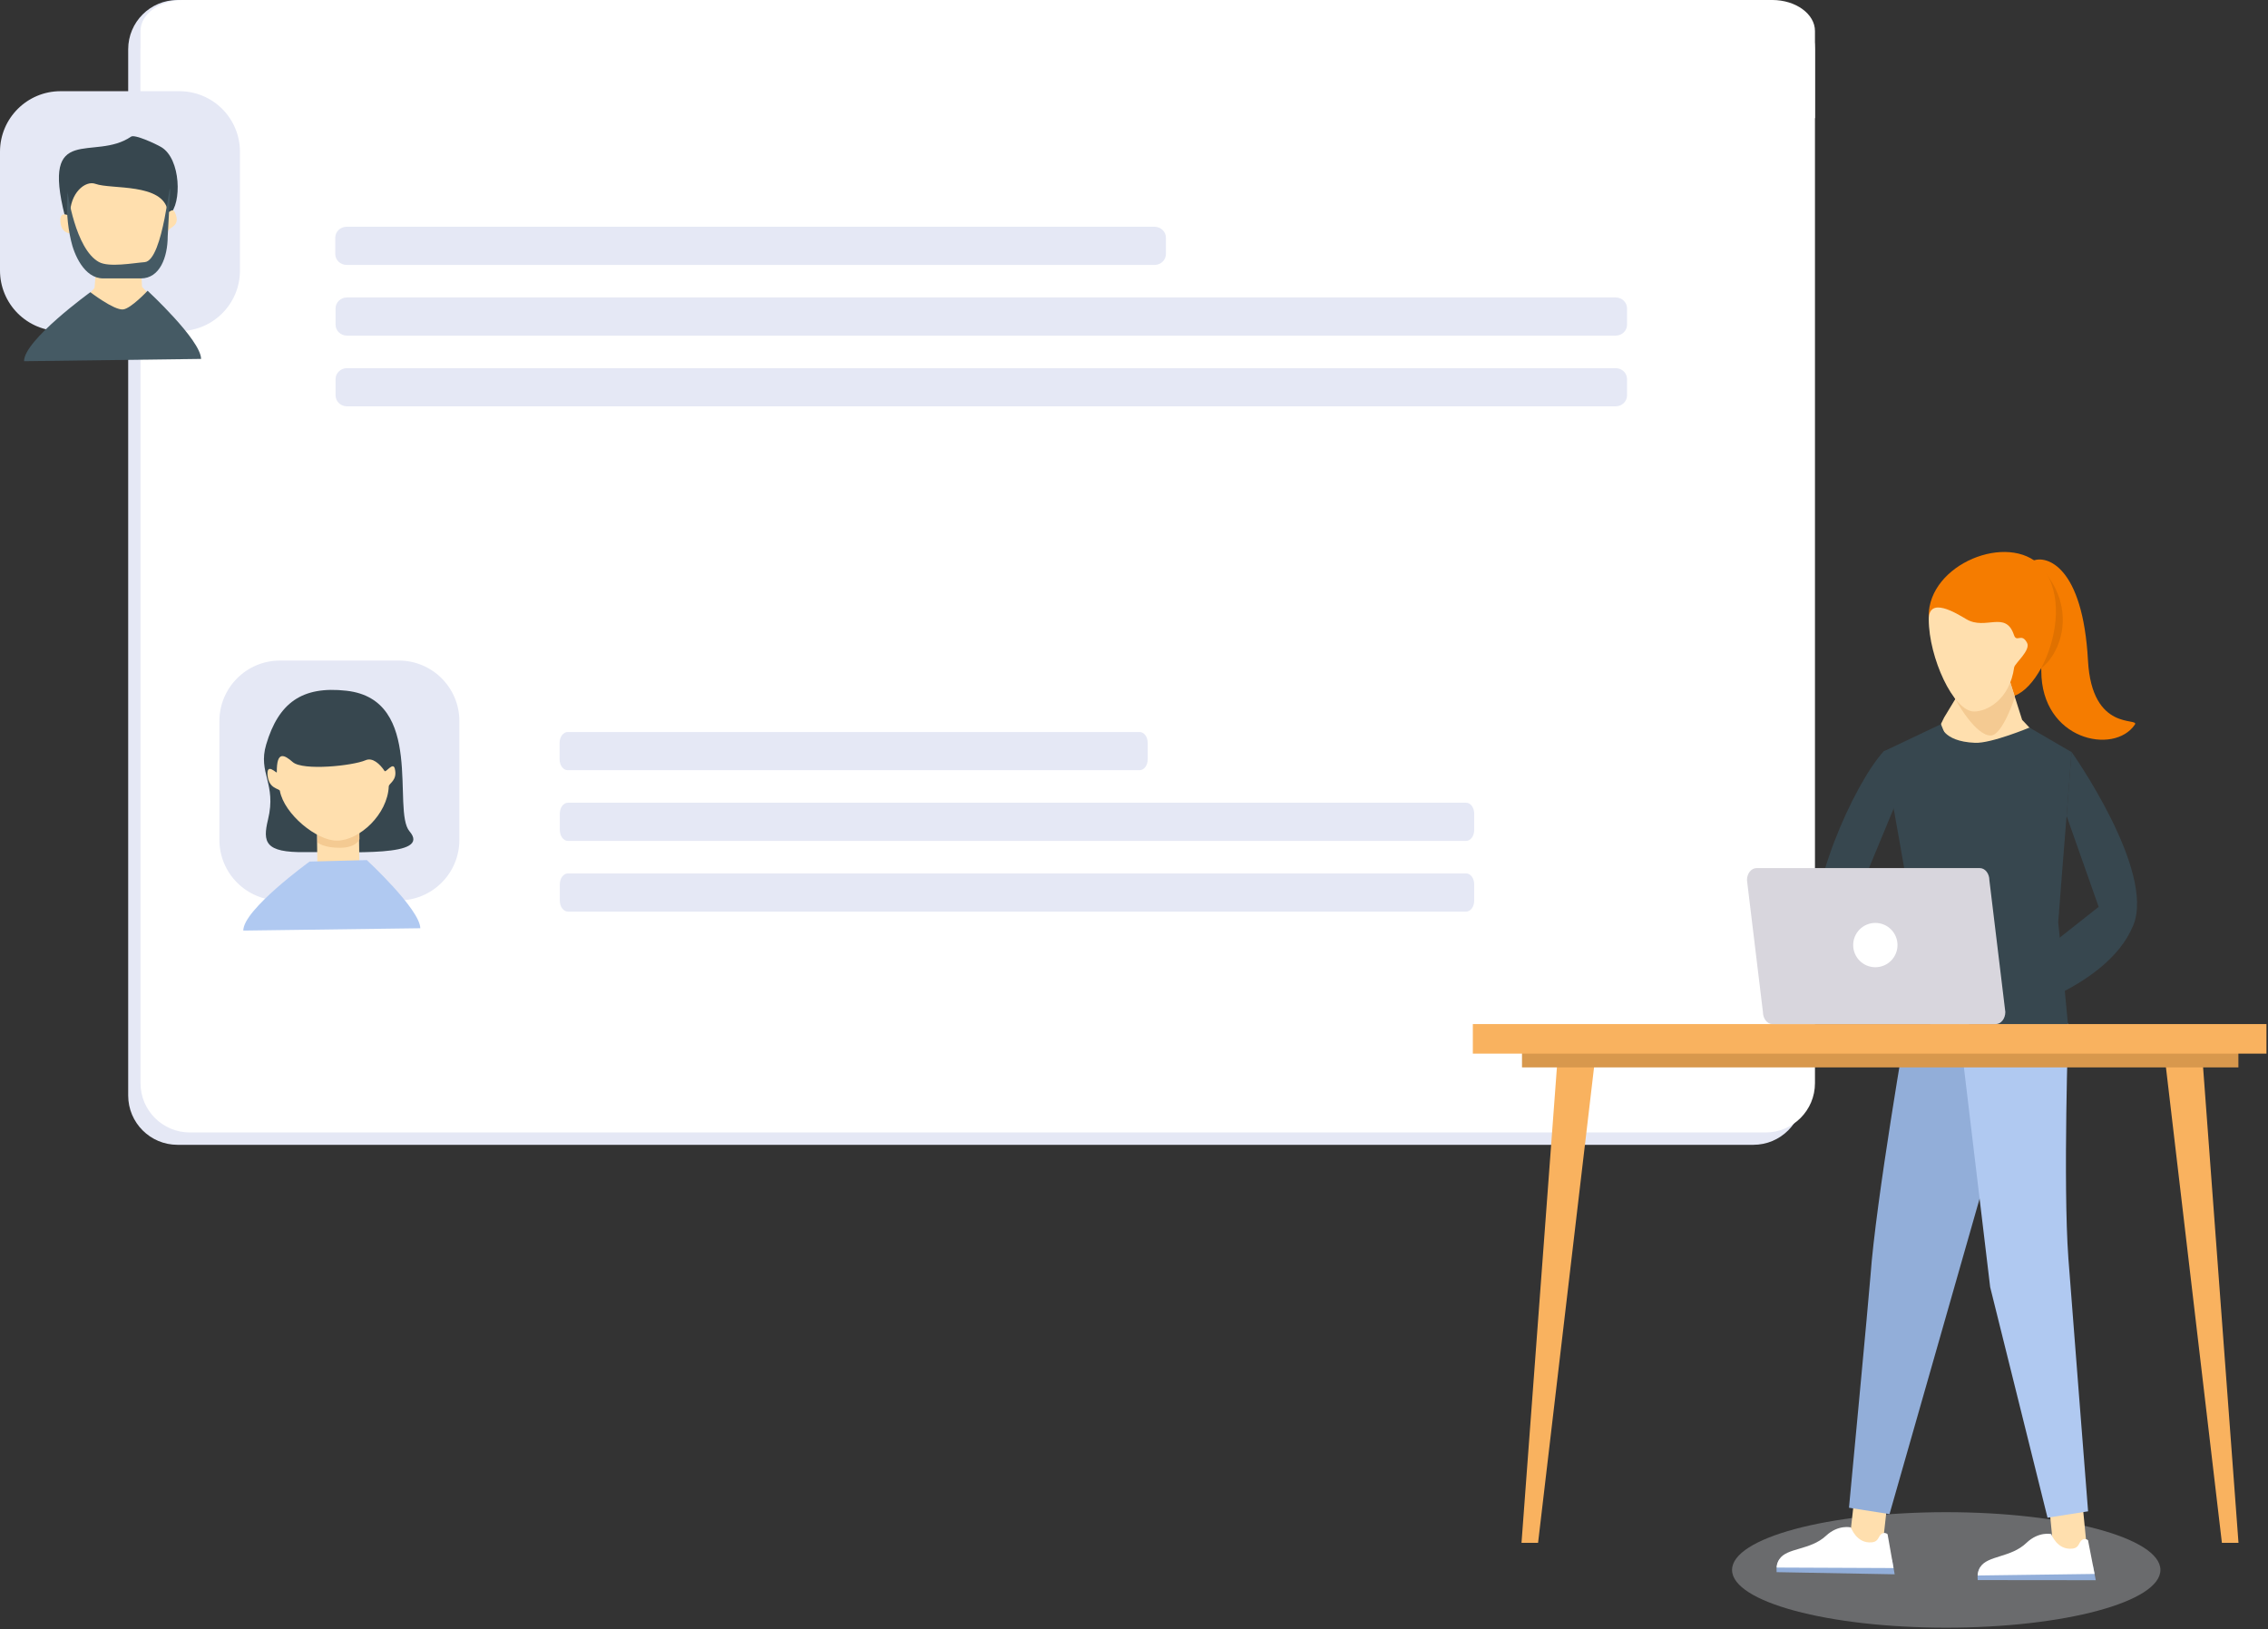 <svg width="920" height="661" viewBox="0 0 920 661" fill="none" xmlns="http://www.w3.org/2000/svg">
<rect x="0" y="0" width="920" height="661" fill="#333333" stroke="none"/>
<path fill-rule="evenodd" clip-rule="evenodd" d="M72 0H711.23C722.276 0 731.23 8.954 731.23 20V444.48C731.23 455.526 722.276 464.48 711.23 464.48H72C60.954 464.48 52 455.526 52 444.48V20C52 8.954 60.954 0 72 0Z" fill="#E5E8F5"/>
<path fill-rule="evenodd" clip-rule="evenodd" d="M77 0H716.23C727.276 0 736.23 8.954 736.23 20V439.47C736.23 450.516 727.276 459.47 716.23 459.47H77C65.954 459.47 57 450.516 57 439.47V20C57 8.954 65.954 0 77 0Z" fill="white"/>
<path fill-rule="evenodd" clip-rule="evenodd" d="M230.272 297H462.291C464.098 297 465.563 298.981 465.563 301.425V308.063C465.563 310.507 464.098 312.488 462.291 312.488H230.272C228.465 312.488 227 310.507 227 308.063V301.425C227 298.981 228.465 297 230.272 297Z" fill="#E5E8F5"/>
<path fill-rule="evenodd" clip-rule="evenodd" d="M230.362 325.686H594.728C596.535 325.686 598 327.667 598 330.111V336.749C598 339.193 596.535 341.174 594.728 341.174H230.362C228.555 341.174 227.09 339.193 227.09 336.749V330.111C227.09 327.667 228.555 325.686 230.362 325.686Z" fill="#E5E8F5"/>
<path fill-rule="evenodd" clip-rule="evenodd" d="M230.362 354.372H594.728C596.535 354.372 598 356.353 598 358.797V365.435C598 367.879 596.535 369.86 594.728 369.86H230.362C228.555 369.86 227.09 367.879 227.09 365.435V358.797C227.09 356.353 228.555 354.372 230.362 354.372Z" fill="#E5E8F5"/>
<path fill-rule="evenodd" clip-rule="evenodd" d="M57 47.94V12.58C57 5.66 64.78 0 74.3 0H718.93C728.44 0 736.23 5.66 736.23 12.58V47.94H57Z" fill="white"/>
<path fill-rule="evenodd" clip-rule="evenodd" d="M140.621 92H468.324C470.876 92 472.945 93.981 472.945 96.425V103.063C472.945 105.507 470.876 107.488 468.324 107.488H140.621C138.069 107.488 136 105.507 136 103.063V96.425C136 93.981 138.069 92 140.621 92Z" fill="#E5E8F5"/>
<path fill-rule="evenodd" clip-rule="evenodd" d="M140.749 120.686H655.379C657.932 120.686 660 122.667 660 125.111V131.749C660 134.193 657.932 136.174 655.379 136.174H140.749C138.197 136.174 136.128 134.193 136.128 131.749V125.111C136.128 122.667 138.197 120.686 140.749 120.686Z" fill="#E5E8F5"/>
<path fill-rule="evenodd" clip-rule="evenodd" d="M140.749 149.372H655.379C657.932 149.372 660 151.353 660 153.797V160.435C660 162.879 657.932 164.86 655.379 164.86H140.749C138.197 164.86 136.128 162.879 136.128 160.435V153.797C136.128 151.353 138.197 149.372 140.749 149.372Z" fill="#E5E8F5"/>
<path opacity="0.3" fill-rule="evenodd" clip-rule="evenodd" d="M789.48 660.39C837.463 660.39 876.36 649.9 876.36 636.96C876.36 624.02 837.463 613.53 789.48 613.53C741.498 613.53 702.6 624.02 702.6 636.96C702.6 649.9 741.498 660.39 789.48 660.39Z" fill="#EAEFF4"/>
<rect x="831.232" y="611.028" width="13.54" height="20.92" transform="rotate(-5.63 831.232 611.028)" fill="#FFDFAE"/>
<path fill-rule="evenodd" clip-rule="evenodd" d="M850.14 641.13L802.24 641.08C802.027 639.266 802.376 637.43 803.24 635.82L848.96 635.17L850.14 641.13Z" fill="#92AED9"/>
<path fill-rule="evenodd" clip-rule="evenodd" d="M803.26 635.82C806.26 631.03 815.73 632.03 822.01 625.99C827.01 621.22 832.08 622.41 832.08 622.41C832.08 622.41 834.45 629.05 840.67 628.31C843.67 627.95 843.06 625.62 844.77 624.65C845.49 624.271 846.368 624.366 846.99 624.89L849.66 638.59L802.21 639.22C802.233 638.01 802.597 636.832 803.26 635.82Z" fill="white"/>
<rect x="749.958" y="627.854" width="20.92" height="13.54" transform="rotate(-83.63 749.958 627.854)" fill="#FFDFAE"/>
<path fill-rule="evenodd" clip-rule="evenodd" d="M768.56 638.74L720.67 637.86C720.481 636.04 720.87 634.207 721.78 632.62L767.5 632.76L768.56 638.74Z" fill="#92AED9"/>
<path fill-rule="evenodd" clip-rule="evenodd" d="M721.78 632.62C724.83 627.88 734.31 629.05 740.7 623.11C745.7 618.43 750.82 619.71 750.82 619.71C750.82 619.71 753.07 626.39 759.31 625.76C762.31 625.45 761.75 623.12 763.48 622.17C764.203 621.811 765.07 621.921 765.68 622.45L768.11 636.2L720.66 636C720.7 634.789 721.089 633.615 721.78 632.62V632.62Z" fill="white"/>
<path fill-rule="evenodd" clip-rule="evenodd" d="M773.64 414.09H823.64L766.47 614.31L750.03 611.73C750.03 611.73 758.15 525.86 758.76 517.54C760.9 487.28 773.64 414.09 773.64 414.09Z" fill="#92AED9"/>
<path fill-rule="evenodd" clip-rule="evenodd" d="M839.01 415.37L794.39 414.19L807.3 522.21L830.57 615.77L847.02 613.18C847.02 613.18 839.62 518.79 839.02 510.46C836.82 480.21 839.01 415.37 839.01 415.37Z" fill="#B0C9F1"/>
<path fill-rule="evenodd" clip-rule="evenodd" d="M846.98 268.01C848.58 297.34 868.05 290.9 865.98 294.01C857.58 306.44 828.04 300.32 828.04 272.16C828.04 244 810.83 232.98 824.88 227.43C830.12 225.36 844.87 229.52 846.98 268.01Z" fill="#F57C00"/>
<path opacity="0.7" fill-rule="evenodd" clip-rule="evenodd" d="M813.18 269.74C802.37 256.4 784.04 253.63 789.02 238.88C794.29 223.28 820.63 223.28 826.96 229.52C850.52 252.78 825.82 285.35 813.18 269.74Z" fill="#D76D00"/>
<path fill-rule="evenodd" clip-rule="evenodd" d="M806.44 277.28C797.57 262.61 779.84 261.45 782.7 246.17C786.47 226.01 819.57 215.31 830.12 232.64C843.4 254.46 819.12 298.26 806.44 277.28Z" fill="#F57C00"/>
<path fill-rule="evenodd" clip-rule="evenodd" d="M812.5 267.57H802.86L788.64 291.08L778.16 312.41L838.93 311.85L820.26 292.06L812.5 267.57Z" fill="#FFDFAE"/>
<path fill-rule="evenodd" clip-rule="evenodd" d="M817.33 282.82C817.33 282.82 812.33 298.43 807.48 298.43C801.75 298.43 793.88 285.98 791.11 279.37C790.85 278.75 806.23 265.05 806.23 265.05L812.9 268.71L817.33 282.82Z" fill="#F4CA92"/>
<path fill-rule="evenodd" clip-rule="evenodd" d="M822.27 260.82C823.84 263.82 817.27 269.19 817.03 270.77C815.2 283.87 806.03 288.67 800.79 288.67C792.41 288.67 782.39 266.73 782.39 251.31C782.39 241.85 793.5 248.77 797.66 251.23C805.46 255.85 813.56 247.58 816.94 257.6C818.06 260.94 820.01 256.52 822.27 260.82Z" fill="#FFDFAE"/>
<path fill-rule="evenodd" clip-rule="evenodd" d="M736.11 385.21C740.74 413.27 769.85 410.12 769.85 410.12L772.55 400.96L749.14 373.96L778.87 302.14C778.87 302.14 766.03 303.67 764.05 304.89C751.95 318.21 732.3 362.14 736.11 385.21Z" fill="#37474F"/>
<path fill-rule="evenodd" clip-rule="evenodd" d="M824.04 399.07L778.96 398.93L787.17 293.76C787.17 293.76 787.54 300.82 801.17 301.38C807.82 301.66 823.39 295.14 823.39 295.14L824.04 399.07Z" fill="#37474F"/>
<path fill-rule="evenodd" clip-rule="evenodd" d="M835.52 380.21L839.52 422.64L834.21 423.84L832.1 424.28L831.55 424.4L806.89 429.89L806.43 430.01L802.25 430.93L801.92 429.57L799.85 420.76L794.64 398.21L793.84 394.8L792.45 388.8L791.73 385.8L790.3 379.71L793.63 371.9L794.13 370.66L794.22 370.54L794.64 315.85L821.41 300.18V300.1L822.59 296.98L823.26 295.22L840.33 305.15L839.49 315.73V315.85L838.35 330.39L836.41 354.71C836.41 354.71 835.95 360.71 835.57 365.61L834.9 374.19L835.52 380.21Z" fill="#37474F"/>
<path fill-rule="evenodd" clip-rule="evenodd" d="M865.34 375.46C854.25 402.46 809.01 412.89 809.01 412.89L806.31 403.48L851.31 367.94L838.31 331.06L840.31 305.06C840.31 305.06 874.45 353.29 865.34 375.46Z" fill="#37474F"/>
<path fill-rule="evenodd" clip-rule="evenodd" d="M787.29 293.84V294.05V294.53L787.38 297.01L788.38 330.6L790.32 372.17V372.25L790.57 377.37L790.7 379.93L787.58 394.45L785.58 403.97L785.5 404.34L785.29 405.34L784.5 409.02L784.45 409.19L780.68 426.73L776.38 424.12L774.03 422.72L766.03 417.85C766.03 417.85 766.56 414.32 767.4 409.03C767.47 408.37 767.6 407.63 767.69 406.89C768.05 404.52 768.45 401.89 768.88 399.14C768.95 398.65 769.01 398.14 769.11 397.66C769.18 397.01 769.29 396.35 769.39 395.66C769.72 393.57 770.05 391.39 770.39 389.22C770.69 387.22 771 385.22 771.29 383.22C772.95 372.22 774.34 362.79 774.29 362.47C774.24 362.15 773.47 357.78 772.29 351.39C771.19 345.21 769.78 337.25 768.44 329.64L768.36 329.28L767.66 325.34L766.64 319.21C765.21 311.33 764.17 305.42 764.07 304.87L787.29 293.84Z" fill="#37474F"/>
<path fill-rule="evenodd" clip-rule="evenodd" d="M787.23 293.55L804 335.1L789.85 372.83L778.43 335.1L787.23 293.55Z" fill="#37474F"/>
<path fill-rule="evenodd" clip-rule="evenodd" d="M24.57 37H72.77C79.286 37 85.536 39.589 90.144 44.196C94.751 48.804 97.34 55.054 97.34 61.57V109.77C97.335 123.336 86.336 134.33 72.77 134.33H24.57C18.054 134.33 11.804 131.741 7.196 127.134C2.589 122.526 0 116.276 0 109.76V61.54C0.017 47.982 11.012 37 24.57 37Z" fill="#E5E8F5"/>
<path fill-rule="evenodd" clip-rule="evenodd" d="M26.33 87.7C16.61 49.33 38.16 65.75 53.18 55.43C54.66 54.43 62.92 58.23 65.4 59.68C73.45 64.43 73.77 82.74 68.81 87.01C57.15 97.04 28.49 96.23 26.33 87.7Z" fill="#37474F"/>
<path fill-rule="evenodd" clip-rule="evenodd" d="M67.32 126.6L28.24 128.29L38.34 116.83L39.77 100.08L56.77 99.85L57.62 116.38L67.32 126.6Z" fill="#FFDFAE"/>
<path fill-rule="evenodd" clip-rule="evenodd" d="M39.91 110.86L39.79 102.07L56.84 101.84L56.94 109.48C56.94 109.48 55.87 112.87 49.2 112.96C42.35 113.05 39.91 110.86 39.91 110.86Z" fill="#FFE082"/>
<path fill-rule="evenodd" clip-rule="evenodd" d="M68.07 94.02C66.61 105.02 61.07 109.57 56.95 109.48C53.69 109.42 42.66 111.34 38.83 108.68C33.07 104.68 31.09 101.08 30.04 95.38C29.85 94.38 24.96 95.73 24.5 90.05C24.07 84.74 28.42 88.05 28.41 87.38C28.29 78.3 34.61 73.09 38.71 74.59C45.11 76.94 66.18 74.12 68.07 85.66C68.3 87.08 69.92 83.84 70.99 86.28C73.57 92.05 68.33 92.02 68.07 94.02Z" fill="#FFDFAE"/>
<path fill-rule="evenodd" clip-rule="evenodd" d="M81.57 145.62C81.47 137.95 59.88 117.97 59.88 117.97C59.88 117.97 53.03 125.3 49.88 125.55C46.15 125.86 36.65 118.55 36.65 118.55C36.65 118.55 9.65 138.09 9.76 146.55L81.57 145.62Z" fill="#455A64"/>
<path fill-rule="evenodd" clip-rule="evenodd" d="M57.14 112.96H41.86C34.11 112.96 30 103.1 28.8 97.59C27.301 91.121 26.829 84.456 27.4 77.84C27.4 77.84 30.47 100.97 40.11 106.3C44.24 108.58 54.04 106.71 58.67 106.36C66.4 105.76 69.03 69.36 69.03 77.72L68.03 95.88C68.01 104.27 64.89 112.96 57.14 112.96Z" fill="#455A64"/>
<path fill-rule="evenodd" clip-rule="evenodd" d="M113.57 268H161.77C175.34 268 186.34 279 186.34 292.57V340.77C186.329 354.333 175.333 365.324 161.77 365.33H113.57C100 365.33 89 354.33 89 340.76V292.56C89.005 278.994 100.004 268 113.57 268Z" fill="#E5E8F5"/>
<path fill-rule="evenodd" clip-rule="evenodd" d="M166.12 337.29C175.24 347.91 142.12 345.49 123.71 345.73C107.48 345.94 106.5 341.73 108.71 332.55C112.3 317.85 104.51 313.71 107.98 302.05C112.98 285.22 122.47 278.21 140.53 280.25C172.52 283.83 158.89 328.83 166.12 337.29Z" fill="#37474F"/>
<rect x="128.481" y="331.284" width="17.05" height="18.97" transform="rotate(-0.74 128.481 331.284)" fill="#FFDFAE"/>
<path fill-rule="evenodd" clip-rule="evenodd" d="M128.83 341.85L128.72 333.07L145.72 332.84L145.82 340.48C145.82 340.48 144.76 343.87 138.08 343.96C131.31 344.05 128.83 341.85 128.83 341.85Z" fill="#F4CA92"/>
<path fill-rule="evenodd" clip-rule="evenodd" d="M157.7 319.07C157.21 330.37 145.86 341 136.7 341.07C128.56 341.15 115.28 330.35 113.53 320.87C113.34 319.87 109.03 320.17 108.53 314.49C108.09 309.18 112.3 314 112.29 313.35C112.17 304.27 115.46 306.35 118.78 309.22C122.93 312.77 142.96 310.74 148.31 308.44C151.14 307.22 154.1 309.94 156.01 312.82C156.53 313.6 159.44 309 160.14 311.82C161.36 316.66 157.76 317.73 157.7 319.07Z" fill="#FFDFAE"/>
<path fill-rule="evenodd" clip-rule="evenodd" d="M170.49 376.61C170.39 368.95 148.8 348.96 148.8 348.96L125.59 349.56C125.59 349.56 98.59 369.1 98.7 377.56L170.49 376.61Z" fill="#B0C9F1"/>
<path fill-rule="evenodd" clip-rule="evenodd" d="M632.1 425.69L617.19 625.97H623.91L647.45 425.97L632.1 425.69Z" fill="#F9B25F"/>
<path fill-rule="evenodd" clip-rule="evenodd" d="M893.12 425.69L908.03 625.97H901.3L877.77 425.97L893.12 425.69Z" fill="#F9B25F"/>
<rect x="617.39" y="425.48" width="290.6" height="7.59" fill="#D8984D"/>
<rect x="597.45" y="415.49" width="321.93" height="11.99" fill="#F9B25F"/>
<path fill-rule="evenodd" clip-rule="evenodd" d="M712.53 352.21H803.1C805.23 352.21 806.98 354.41 806.98 357.11L813.45 410.6C813.45 413.3 811.7 415.5 809.57 415.5H719C716.86 415.5 715.12 413.3 715.12 410.6L708.65 357.11C708.64 354.39 710.4 352.21 712.53 352.21Z" fill="#D8D6DD"/>
<path fill-rule="evenodd" clip-rule="evenodd" d="M760.72 392.43C765.685 392.43 769.71 388.405 769.71 383.44C769.71 378.475 765.685 374.45 760.72 374.45C755.755 374.45 751.73 378.475 751.73 383.44C751.73 388.405 755.755 392.43 760.72 392.43Z" fill="white"/>
</svg>
